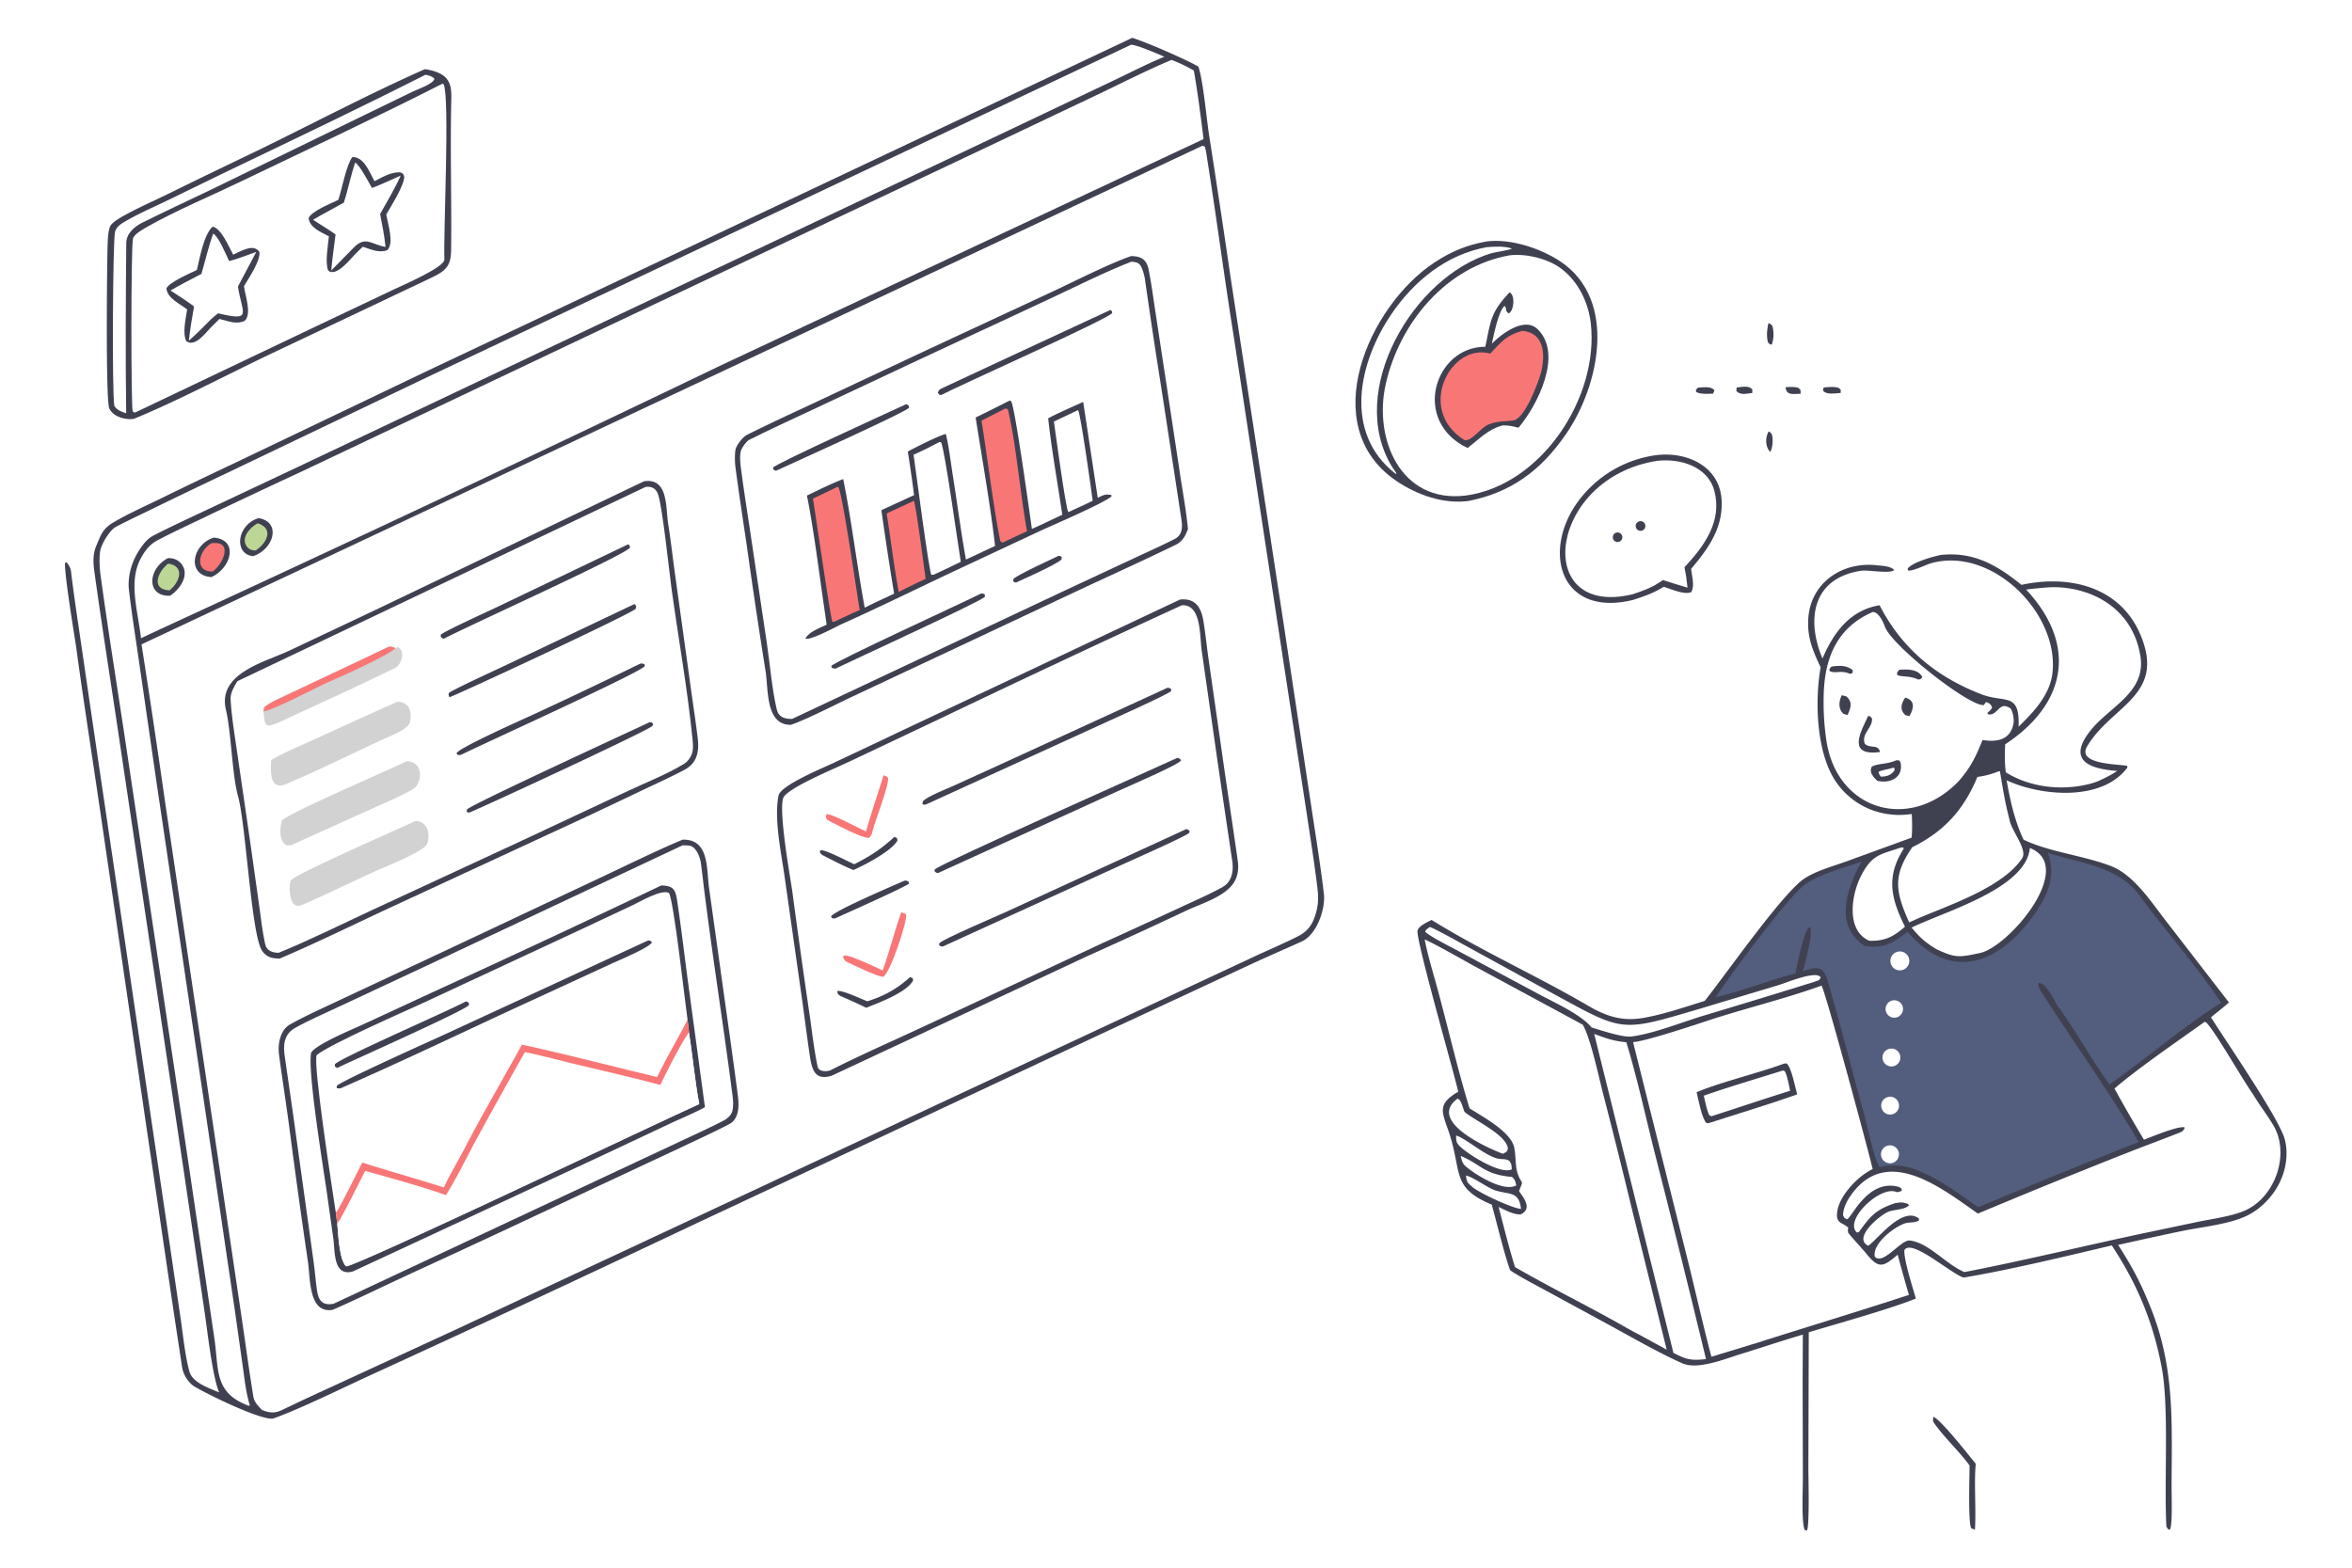 <svg xmlns="http://www.w3.org/2000/svg" width="1536" height="1024" preserveAspectRatio="none" style="display:block" viewBox="0 0 2048 1365"><path fill="#FFF" d="M0 0h2048v1365H0V0z"/><path fill="#3F4151" d="M985.862 32.962c11.841 3.456 47.638 19.19 57.668 25.067 4.16 12.675 6.93 44.003 9.13 58.557 6.59 42.101 12.96 84.237 19.09 126.407l45.27 295.511 24.58 162.355c3.82 25.409 8.15 51.904 11.18 77.42 1.54 13.008-6.18 35.489-19.07 41.344-14.48 6.577-29.73 13.144-44.44 19.957l-123.149 57.284-357.934 167.446A24407.06 24407.06 0 0 1 320.3 1198.43c-22.6 10.39-58.876 28.26-81.896 36.51-8.885 3.19-60.833-22.23-70.295-28.49-4.607-3.46-8.623-10.04-9.486-15.65-10.579-68.83-20.496-138.02-30.737-206.885L87.018 704.718c-6.89-47.333-14.3-94.083-20.75-141.645-1.88-12.403-10.3-63.332-9.632-72.868l1.192-.679c1.837 1.888 3.673 5.09 3.972 7.635 1.827 15.523 4.133 31.356 6.403 46.777L85.53 662.244l60.84 411.536 11.188 76.07c1.946 13.72 3.775 31.39 7.435 44.5 2.658 9.52 17.04 14.34 25.838 18.01-5.78-13.3-10.092-52.54-12.506-68.88l-17.97-121.62-54.621-365.666c-7.744-52.8-16.24-105.664-23.561-158.515-1.051-7.584-1.398-15.172 1.6-22.265 4.704-11.13 5.704-15.242 16.537-21.468 11.931-6.856 24.672-12.597 36.949-18.546a4366.41 4366.41 0 0 1 65.591-31.527l170.667-81.632 612.345-289.28z"/><path fill="#FFF" d="m1046.97 126.928 2.07.643c1.27 3.937 1.68 8.124 2.33 12.2 8.04 50.702 14.68 101.622 22.76 152.317l44.42 290.568 19.1 124.523c3.28 21.92 6.81 43.907 9.48 65.902 1.19 9.875.74 16.807-2.7 26.226-2.8 7.648-7.29 12.432-14.63 16.131-12.25 6.174-25.26 11.682-37.75 17.493l-75.15 35.075-231.255 107.893-385.522 180.251-114.074 52.58c-13.554 6.21-26.913 12.42-40.336 18.92-6.347 3.07-11.225 2.62-17.501.06-3.229-3.3-6.811-6.85-7.58-11.54-3.373-20.6-6.301-42.08-9.294-62.68l-18.842-127.2-48.777-328.196a9890.294 9890.294 0 0 0-20.493-137.046l923.744-434.12z"/><path fill="#3F4151" d="M560.727 419.067c21.417-3.245 18.779 22.643 21.106 37.189 2.246 14.038 3.843 28.549 5.811 42.684l13.898 100.22c1.983 14.551 4.261 29.008 6.003 43.615 1.381 11.577-.452 21.64-11.638 27.555-12.345 6.527-25.226 12.313-37.852 18.334a5511.31 5511.31 0 0 1-84.328 39.556l-135.27 62.636c-30.951 14.391-63.745 30.566-95.003 43.796-2.171-.105-5.193-.227-7.241-.839a14.378 14.378 0 0 1-8.662-7.149c-8.993-17.118-13.474-108.816-20.311-133.503-5.2-18.774-5.882-55.588-10.536-75.264-7.469-31.58 33.439-41.226 54.66-51.137l75.803-35.819 233.56-111.874z"/><path fill="#FFF" d="M562.092 423.982c1.983-.212 3.72-.244 5.63.448 2.297.832 3.834 2.763 4.858 4.912 3.911 8.205 10.219 69.26 12.219 83.677 6.029 43.452 13.903 87.226 18.232 130.858.399 4.023.849 9.047-.72 12.879-1.406 3.432-3.649 6.505-6.843 8.439-15.145 9.171-32.62 15.935-48.693 23.479l-92.567 43.378-130.901 60.657c-25.208 11.719-55.451 26.722-80.702 36.887-5.363-.033-10.406-1.71-11.705-7.51-2.401-10.713-3.601-21.8-5.097-32.685l-8.179-57.938-11.733-80.536c-1.96-13.476-4.456-28.671-5.105-42.29-.256-5.369 3.176-10.908 5.841-15.492l355.465-169.163z"/><path fill="#D2D2D3" d="M361.835 714.847c12.75.274 12.562 16.086 9.601 20.735-4.151 6.519-37.726 19.808-45.736 23.471-21.564 9.863-42.265 20.098-63.503 29.236-1.747.386-2.644.247-4.431.229-1.46-1.035-2.452-1.486-3.228-3.145-2.406-5.144-3.189-13.497-1.165-18.855 1.693-4.482 97.507-46.529 108.462-51.671zm-15.843-103.824c10.811.328 12.925 8.968 10.867 17.828-1.411 6.072-16.458 11.721-21.637 14.107-29.264 13.482-58.274 27.976-87.958 40.492-13.18 3.413-11.265-13.048-11.179-21.577 8.687-5.615 28.436-13.835 38.517-18.447a5758.636 5758.636 0 0 1 71.39-32.403zm7.861 51.91c15.121-.474 14.434 19.144 5.44 24.327-11.106 6.401-24.059 11.777-35.817 17.078l-69.204 31.241c-.447.15-3.593.528-4.278.621-7.374-3.357-6.366-14.906-4.551-21.696 4.99-6.271 92.58-43.724 108.41-51.571zm-124.525-43.528c.315-1.66.615-2.399 1.143-3.975 3.591-2.917 9.23-5.614 13.472-7.631 30.978-14.731 62.138-29.076 93.032-43.989 3.234-1.561 4.465-.677 7.358.514l2.034-.935c6.788 3.191 3.168 15.511-2.076 18.07-30.192 14.736-60.729 28.762-91.28 42.749-3.693 1.691-17.813 9.27-20.684 7.029-2.901-2.264-2.238-8.36-2.999-11.832z"/><path fill="#F97676" d="M229.328 619.405c.315-1.66.615-2.399 1.143-3.975 3.591-2.917 9.23-5.614 13.472-7.631 30.978-14.731 62.138-29.076 93.032-43.989 3.234-1.561 4.465-.677 7.358.514-4.554 5.327-45.621 24.184-54.929 28.008-10.817 4.443-51.165 26.172-60.076 27.073z"/><path fill="#3F4151" d="M557.537 577.824c1.837-.199 1.593-.042 3.492.36l.57 1.703c-3.488 5.513-140.218 67.471-160.191 77.352-.763.193-2.352.07-3.223.047l-.598-1.631c3.787-5.395 57.986-29.444 66.777-33.507a4946.114 4946.114 0 0 0 93.173-44.324zm-10.526-103.912c1.619 1.384.982.523 1.594 2.887-4.207 6.463-142.407 68.799-162.142 79.373-1.56-.479-1.371-.604-2.759-1.664l.147-1.9c3.161-3.003 41.767-20.625 48.713-23.927l114.447-54.769zm5.566 51.989 1.508 2.135-.595 2.115c-6.264 5.419-148.23 71.489-162.077 76.955-.865-1.797-.863-1.653-.668-3.631 3.389-2.921 39.69-19.557 45.813-22.461l116.019-55.113zm12.981 102.944c2.474.258 1.44-.222 3.233 1.423l-.674 1.827c-5.134 4.703-142.649 68.366-158.86 75.176-1.752.51-.822.419-2.869-.376l.195-2.066c3.937-4.491 144.295-68.944 158.975-75.984zM1027.5 522.031c13.09-1.392 18.37 6.517 20.34 18.492 1.85 11.237 2.97 22.732 4.6 34.04l11.95 83.302c4.33 30.613 9.15 61.44 13.44 92.06.61 4.893.42 8.946-1.08 13.619-5.1 15.854-28.96 22.378-44.01 29.448a4934.209 4934.209 0 0 1-85.402 39.264L724.279 936.608c-16.053 5.042-17.681-7.371-19.509-19.879-2.667-18.249-4.897-36.577-7.552-54.829l-13.936-97.946c-2.958-21.247-9.489-50.934-5.342-71.299 1.771-8.691 37.198-23.383 45.772-27.41a6408.836 6408.836 0 0 0 59.883-28.284l243.905-114.93z"/><path fill="#FFF" d="M1029.01 527.033c17.31-1.191 15.51 26.75 17.37 39.451l11.27 78.789c4.96 34.803 10.13 69.553 15.32 104.319 1.28 8.565-.12 18.111-8.45 22.775-10.93 6.121-22.94 11.287-34.34 16.584a7598.973 7598.973 0 0 1-70.313 32.264l-152.861 71.301c-26.889 12.614-57.521 25.994-83.716 39.28-3.386 1.48-10.362 1.459-11.3-2.897-3.033-14.09-4.688-28.853-6.708-43.18a7782.612 7782.612 0 0 1-15.38-109.545c-1.547-11.181-13.187-75.21-7.168-82.761 7.076-8.878 42.785-23.68 56.324-30.041l79.296-37.534a14775.782 14775.782 0 0 1 210.656-98.805z"/><path fill="#3F4151" d="M1016.59 598.84c1.83.027 1.85.311 3.39 1.417l-.37 1.577c-3.81 3.312-46.117 22.244-53.786 25.774l-159.543 72.857-2.016.235-1.155-1.037.596-2.099c3.735-4.077 20.546-10.672 26.332-13.26l42.016-19.13 144.536-66.334zm8.57 61.038c2.65.802 1.62.058 3.21 2.265-1.74 3.591-47.61 23.285-55.009 26.695l-156.557 71.303c-2.269-.427-1.202.007-3.143-1.68l.277-1.429c5.585-5.472 188.702-86.736 211.222-97.154zm7.81 62.014c1.8.422 1.34.437 2.96 1.754l-.57 1.691c-4.73 3.737-49.608 23.541-59.424 28.029l-154.803 70.686c-2.318.063-1.161.258-3.461-1.075l.348-1.825c3.828-3.812 50.283-23.622 58.914-27.577l156.036-71.683z"/><path fill="#F97676" d="M784.734 794.338c1.611.379 2.765 1.037 4.243 1.757 1.596 4.833-13.808 51.418-20.013 54.512-6.689-.941-23.891-9.491-30.616-12.598-2.825-1.17-3.594-2.594-4.41-5.287l2.09-.917c6.912.94 25.753 10.065 32.598 13.19 6.02-17.024 10.284-34.194 16.108-50.657zm-15.37-119.206c2.399.613 2.308.458 3.908 2.315.759 7.553-11.951 38.412-14.064 48.449-.112.532-1.884 3.77-3.031 3.711-7.094-.362-27.968-11.751-33.694-14.578l-2.516-1.605c-1.146-3.045-1.196-1.611-.144-4.445 3.943-.892 27.745 12.118 34.22 15.01 4.573-15.981 10.254-32.924 15.321-48.857z"/><path fill="#3F4151" d="m778.907 728.581 2.249 1.322.282 1.965c-4.888 9.038-28.386 21.306-38.289 25.661-8.794-3.505-18.243-8.547-26.786-12.871-1.798-1.213-1.245-.867-2.587-2.746l.682-1.549c3.768-.981 23.768 9.67 29.366 12.14 14.594-7.425 23.131-13.061 35.083-23.922zm13.597 122.156 2.295 1.019.25 2.07c-5.807 10.407-29.805 19.285-40.788 23.643-7.53-3.717-15.139-7.036-22.812-10.44l-1.779-1.443c-.167-.585-.643-2.042-.662-2.572 3.884-1.379 20.557 6.687 26.249 8.809 14.602-4.531 25.96-10.915 37.247-21.086zm-5.006-83.889c2.16-.199 1.313-.197 3.527.699l.537 1.726c-2.405 2.729-56.222 26.639-64.273 30.331-.731.202-1.812.019-2.663-.038l-1.043-1.554c2.79-5.048 54.549-27.015 63.915-31.164zm-193.025-35.766c23.266-.429 20.585 25.194 22.947 42.085l10.121 72.337c4.99 36.158 10.297 72.287 14.95 108.485 1.079 8.397 1.325 20.186-7.502 24.796-12.616 6.589-25.727 12.588-38.604 18.693l-83.042 38.862a15199.966 15199.966 0 0 1-157.382 73.38c-21.926 10.17-44.194 21.08-66.265 30.77-21.154 3.44-19.357-27.13-21.521-41.62a6850.386 6850.386 0 0 1-16.226-117.054c-2.858-21.138-6.107-42.242-8.965-63.331-1.245-9.186.864-21.586 9.564-26.485 13.138-7.4 27.882-13.936 41.548-20.418l87.795-41.081 140.822-66.275c22.799-10.668 48.737-23.553 71.76-33.144z"/><path fill="#FFF" d="M594.377 736.019c1.77-.035 4.933.061 6.586.45 5.506 1.296 8.842 10.373 9.426 15.429 7.807 67.64 18.827 134.918 27.528 202.453.528 4.102.845 9.59-.378 13.582-1.051 3.253-4.2 6.048-7.157 7.621-12.067 6.269-24.973 12.121-37.296 17.897l-70.834 33.149-231.716 108.55c-9.449 1.86-13.237-2.38-14.568-11.85-1.179-8.39-1.776-16.79-2.96-25.23l-11.031-79.11c-4.509-32.938-9.101-65.835-13.961-98.723-1.51-10.216-1.068-19.602 9.027-25.262 12.312-6.903 25.356-12.463 38.127-18.477l75.88-35.455 223.327-105.024z"/><path fill="#3F4151" d="M575.804 770.973c10.993.221 12.436 3.957 13.943 14.034 3.262 21.8 5.911 43.879 8.752 65.722l15.318 113.274c-6.52 3.837-22.454 10.594-29.788 14.019l-58.463 27.528-218.22 101.48c-17.242 4.93-15.582-17.35-17.075-28.37l-5.657-40.3c-3.165-22.08-16.908-105.248-13.703-121.818 4.725-7.441 35.33-20.007 44.65-24.313l59.464-27.528a14129.504 14129.504 0 0 0 200.779-93.728z"/><path fill="#FFF" d="M292.396 1055.86c-3.013-20.1-19.865-128.239-16.684-137.195 11.6-9.531 76.731-38.051 92.788-45.43l135.712-63.169 46.392-21.785c7.201-3.428 25.264-14.185 31.875-10.794 4.225 6.734 14.113 95.928 16.208 110.495.319 2.672 1.149 8.357 1.22 10.81 2.969 18.888 5.496 44.688 8.987 62.521-30.655 13.583-298.08 141.127-307.448 141.287-6.097-5.33-6.941-28.55-7.754-37.12l-1.296-9.62z"/><path fill="#FFF" d="M574.949 944.704c6.167-12.674 17.321-35.021 24.958-45.912 2.969 18.888 5.496 44.688 8.987 62.521-30.655 13.583-298.08 141.127-307.448 141.287-6.097-5.33-6.941-28.55-7.754-37.12 4.744-6.39 19.331-36.72 24.358-45.99 23.015 6.53 47.77 13.12 70.212 21.12 8.683-13.53 18.221-33.12 26.074-47.652a5708.411 5708.411 0 0 1 42.74-76.916c15.901 3.304 32.49 7.847 48.349 11.612 23.153 5.497 46.579 10.843 69.524 17.05z"/><path fill="#F97676" d="M572.237 937.765c7.378-15.539 18.212-33.862 26.45-49.783.319 2.672 1.149 8.357 1.22 10.81-7.637 10.891-18.791 33.238-24.958 45.912-22.945-6.207-46.371-11.553-69.524-17.05-15.859-3.765-32.448-8.308-48.349-11.612a5708.411 5708.411 0 0 0-42.74 76.916c-7.853 14.532-17.391 34.122-26.074 47.652-22.442-8-47.197-14.59-70.212-21.12-5.027 9.27-19.614 39.6-24.358 45.99l-1.296-9.62c1.929-.96 20.2-38.18 23.059-43.59 23.419 7.45 47.396 14.13 71.068 21.63 4.719-10.38 12.94-24.14 18.407-34.68 15.703-30.276 33.146-59.728 49.533-89.629 38.303 8.232 79.265 19.084 117.774 28.174z"/><path fill="#3F4151" d="M564.424 818.812c2.373.398 1.263-.031 3.315 1.623-2.144 4.667-29.596 15.993-35.982 18.973l-74.726 34.43c-52.997 24.409-107.34 50.584-160.724 73.853l-2.971-.129-.176-2.032c3.352-4.082 83.018-39.774 92.886-44.314l178.378-82.404zm-158.741 53.125c1.068.198 1.532.614 2.554 1.179l.135 2.046c-4.617 5.263-100.204 47.601-114.744 54.713l-2.007-1.224-.058-1.981c5.114-5.741 98.592-46.309 114.12-54.733zm579.143-648.925c9.022-.012 13.682 3.106 15.434 12.073 2.32 11.82 3.89 23.783 5.71 35.693l10.22 67.147 11.62 76.772c2.21 14.463 5.32 31.706 6.61 45.95-2.43 6.298-4.61 10.771-10.96 13.849-25.594 12.395-51.475 24.277-77.298 36.192l-119.295 56.103-86.235 40.467c-12.482 5.95-40.443 20.169-52.047 23.872-22.195.102-19.347-30.689-21.989-46.912a5591.294 5591.294 0 0 1-16.313-109.058c-3.372-22.77-6.914-45.81-9.924-68.626-.494-3.745-.89-13.763.732-17.066 1.733-3.528 5.82-9.07 9.419-10.878 18.034-9.06 37.111-17.845 55.365-26.363l103.936-48.756 107.716-50.079c19.053-8.943 48.378-23.842 67.299-30.38z"/><path fill="#FFF" d="M984.966 227.909c1.508-.038 1.538.122 2.654.214 2.582.211 4.513 1.331 5.865 3.658 1.265 2.177 2.931 7.818 3.302 10.357 3.673 25.161 7.283 50.452 11.283 75.556 7.07 44.558 13.61 89.21 20.52 133.793 1.07 6.914 1.51 14.118-5.89 17.901-10.53 5.377-21.43 10.216-32.152 15.207l-65.794 30.708-235.009 110.67c-6.238.149-11.737-1.499-13.291-7.938-4.27-17.692-5.906-39.236-8.61-57.247l-14.952-100.295c-2.728-18.258-5.731-36.733-8.011-55.041-.469-3.769-.907-10.765.722-14.168 1.157-2.417 4.338-7.093 6.698-8.276 16.809-8.427 34.647-16.669 51.651-24.583l95.914-45.045 113.558-52.904c21.019-9.86 50.32-24.399 71.542-32.567z"/><path fill="#3F4151" d="m879.183 348.766 1.193.532c3.231 3.615 16.272 98.12 18.143 111.202 8.702-3.782 17.828-8.257 26.464-12.309-4.028-27.359-9.343-56.716-12.295-83.993 9.731-5.042 20.459-9.695 30.496-14.244l12.673 83.488c4.811-2.371 6.666-3.459 11.879-2.401l.107 1.211c-6.453 5.726-50.928 24.902-61.58 29.767l-76.467 35.775c-32.182 15.21-64.134 30.926-96.614 45.5-5.28 2.369-27.663 14.722-31.87 12.682 3.088-5.799 12.456-9.239 18.494-12.028l-2.186-15.187c-4.448-30.397-9.017-67.652-14.984-97.241 10.248-4.932 21.005-10.356 31.576-14.387 7.251 35.564 11.945 75.533 18.744 111.998 8.13-4.166 17.279-8.279 25.596-12.218a3104.843 3104.843 0 0 1-11.088-72.704l28.461-13.094a1250.686 1250.686 0 0 0-5.455-37.954c7.625-4.08 25.48-13.177 33.065-15.354 2.532 9.326 4.536 26.242 6.111 36.127 3.891 24.428 7.035 48.893 11.455 73.275l25.352-11.867c-3.8-33.536-11.632-78.279-16.921-111.812a2039.345 2039.345 0 0 0 29.651-14.764z"/><path fill="#FFF" d="m818.039 384.863 1.296.19c2.944 3.282 15.196 92.009 17.255 104.112-7.437 3.766-15.689 7.502-23.268 11.113l-2.283.321c-2.19-2.813-13.689-92.015-15.544-104.674 7.785-3.35 15.017-7.181 22.544-11.062z"/><path fill="#F97676" d="m729.22 423.92.898.408c3.84 7.624 15.931 92.141 18.471 106.839-7.212 3.072-15.02 6.872-22.194 10.185l-1.612-.027c-1.598-2.577-14.857-95.503-16.953-107.175a1724.183 1724.183 0 0 0 21.39-10.23zm145.785-68.076c1.744-.047 1.074-.155 2.684.696 7.219 30.888 10.684 73.858 16.62 106.038-6.907 3.065-13.947 6.435-20.819 9.631l-.912.232-1.595-1.402c-5.762-27.891-11.961-78.276-16.342-104.746l20.364-10.449z"/><path fill="#FFF" d="M938.736 357.091c2.182 2.693 11.668 70.721 12.725 78.896-6.606 3.341-14.44 6.777-21.228 9.942-2.221-2.725-11.416-70.872-12.555-78.914l21.058-9.924z"/><path fill="#F97676" d="M795.733 436.073c1.724 2.733 9.325 61.24 10.258 67.92a730.98 730.98 0 0 0-23.406 11.394c-3.98-20.801-7.053-46.784-10.526-68.289l23.674-11.025z"/><path fill="#3F4151" d="m966.832 269.896 1.308.92.287 1.783c-5.051 5.95-130.51 61.731-149.017 71.424-2.172-.56-1.134-.059-2.887-2.091 1.109-2.345 1.21-2.669 4.049-4.013 14.414-6.82 29.111-13.58 43.526-20.345l102.734-47.678zM854.018 516.893c2.227-.311 1.085-.34 3.51.636l.041 2.103c-3.012 3.914-116.48 55.874-130.151 62.584-.71-.044-2.328-.454-2.995-.602l-.582-1.736c3.242-4.181 115.777-55.634 130.177-62.985zm-64.877-165.01 1.987 1.089.519 1.98c-2.769 3.933-103.646 49.228-116.003 54.991l-2.159-1.025-.357-1.796c2.125-3.335 102.36-48.89 116.013-55.239zM921.92 483.891c1.657.246 1.071.15 2.595 1.18l-.227 2.063c-4.605 4.52-31.858 16.505-39.313 19.962-2.088.011-1.141.319-2.847-1.179l.39-1.94c3.821-3.664 32.684-16.883 39.402-20.086z"/><path fill="#FFF" d="M1020.13 52.174c8.07 3.085 11.88 5.098 19.4 9.215 3.27 18.413 6.18 41.023 8.46 59.706L628.792 317.599a32867.923 32867.923 0 0 1-489.16 230.189l-16.851 7.913c-2.292-21.162-10.28-46.214-1.964-65.725 3.185-7.472 8.426-15.311 15.654-19.167 12.639-6.741 26.011-12.887 38.937-19.1a7105.342 7105.342 0 0 1 87.968-41.475l254.825-120.892 341.65-161.458 96.718-45.912c20.386-9.772 42.869-21.184 63.561-29.798z"/><path fill="#3F4151" d="M186.258 468.108c22.055 2.008 14.978 26.617-2.133 34.379-21.795-1.279-17.328-28.513 2.133-34.379z"/><path fill="#F97676" d="M184.07 472.979a62.97 62.97 0 0 1 2.298-.147c16.052-.79 8.109 17.838-1.111 24.758-15.405.55-13.47-16.984-1.187-24.611z"/><path fill="#3F4151" d="M146.357 485.904c.991.062 1.952.128 2.94.252a13.047 13.047 0 0 1 9.253 5.657c6.558 9.527-2.276 21.563-10.41 26.874-20.859.984-19.876-23.305-1.783-32.783z"/><path fill="#BCD696" d="M146.421 490.729c14.95 2.196 10.129 16.109 1.226 23.304-16.459-.75-10.59-15.881-1.226-23.304z"/><path fill="#3F4151" d="M225.245 451.125c20.02 3.455 13.246 27.057-4.769 33.13-17.225-1.573-14.405-27.522 4.769-33.13z"/><path fill="#BCD696" d="M224.361 455.636c14.519 4.595 7.884 17.388-1.726 23.642-.757-.016-1.488-.039-2.241-.148a8.202 8.202 0 0 1-5.877-3.837c-4.708-7.635 3.493-16.102 9.844-19.657z"/><path fill="#FFF" d="M984.875 38.963c5.653.183 23.155 7.97 29.005 10.427-15.13 6.203-31.463 14.704-46.433 21.741l-106.573 50.637L553.34 267.2 263.801 404.473l-85.569 40.303c-14.959 7.062-30.237 14.114-44.931 21.69-6.179 3.186-11.131 10.689-14.421 16.532-4.83 8.577-7.762 20.291-6.636 30.247 2.215 19.583 5.467 39.617 8.288 59.201l15.949 110.019L180.009 975.5l24.266 163.99 6.853 48.43c1.542 10.97 2.973 24.4 6.124 34.78l.353.84-1.059.51c-30.867-11.63-25.651-31.58-30.113-60.3l-21.931-148.28-53.477-357.721c-7.756-52.379-16.335-104.711-23.497-157.168-.847-6.202-1.586-18.031.462-23.69 2.037-5.628 7.81-15.509 13.267-18.351 9.815-5.11 20.367-10.11 30.354-14.966a6467.33 6467.33 0 0 1 65.309-31.383l178.797-85.545L984.875 38.963z"/><path fill="#3F4151" d="M1689.89 483.222c28.76-3.067 48.98 8.846 70.31 26.012 40.93-8.931 86.04 1.023 103.86 44.09 21.69 52.441-25.52 60.87-46.68 96.528-9.75 16.427 30.1 15.35 34.89 17.065l.15 1.416c-22.11 29.713-75.19 24.976-105.15 11.09 3.02 17.351 7.13 35.798 14.79 51.736 22.48 10.77 52.8 13.89 76.12 22.96 20.01 7.784 34.82 31.08 47.58 47.444l55.09 71.31c-4.75 4.191-10.69 8.829-15.65 12.901 13.17 21.019 60.23 89.21 64.41 106.822 3.46 14.574.13 30.114-7.75 42.704-6.13 9.77-15.16 18.34-25.6 23.35-15.24 7.32-38.98 9.68-56.02 13.15-18.65 3.91-37.27 7.96-55.86 12.13 12.97 20.36 19.63 32.96 28.59 55.36 21.06 52.73 18.03 100.72 17.93 155.82-.01 6.95.85 31.71-1.27 36.54l-1.56.05-1.67-2.35c-2.19-38.04 2.57-103.73-4.18-139.12-7.96-41.68-22.57-74.17-43.39-105.82-40.03 9.45-88.75 21.27-129.02 27.98-11.45-3.58-45.53-34.39-51.61-23.84-.39 8.86 7.25 32.15 10 42.13-22.24 9.03-68.78 21.93-93.23 29.34l-.33 118.66c-.01 6.26 1.14 50.99-1.3 53.92l-1.74-.35c-3.18-5.47-1.73-36.25-1.75-44.36l-.22-84.64.19-41.19c-18 5.25-35.9 11.35-53.8 16.82-13.44 4.1-37.61 14.19-51.14 8.16-21.56-9.62-43.23-22.26-64.05-33.57l-53.24-28.94c-10.15-5.53-23.19-12.19-32.64-18.44-5.1-14.17-11.73-41.66-16.02-57.23-34.97-14.59-25.89-27.57-36.73-61.298-5.96-18.534-12.11-25.627 7.56-36.979-3.71-16.686-37.53-134.206-35.4-140.523 1.41-4.169 8.52-7.077 12.18-9.08 42.96 26.678 92.18 48.922 136 74.53 16.37 9.57 30.28 14.147 49.47 10.61 17.81-3.282 34.95-9.216 52.36-14.615 17.31-21.478 68.82-95.578 87.64-107.131 10.79-6.622 24.53-10.278 36.44-14.605l56.13-20.439c.59-7.884.43-12.738.1-20.555-7.99 1.021-14.12 1.179-22.17-.145a65.96 65.96 0 0 1-43.43-27.314c-17.64-25.205-18.95-70.752-13.77-100.28-6.9-14.575-12-26.574-10.7-43.15 2.47-31.241 30.17-49.126 59.98-45.67 4.32.501 11.77.621 14.73 4.134-3.33 3.488-22.67-.242-28.43.587-42.76 6.153-48.32 42.478-33.97 76.394 9.58-22.493 24.05-42.181 49.77-46.309 19.14 37.536 49.61 62.633 89.07 77.657 19.98 7.608 33.07-2.446 31.91 28.07 13.26-12.991 27.53-27.835 29.56-47.262 5.42-51.768-52.62-109.418-105.05-95.267-5.56 1.5-16.06 7.117-20.7 6.58l-.43-1.715c4.54-5.602 21.72-10.408 28.84-11.863z"/><path fill="#535D7D" d="M1783.24 742.643c27.74 8.9 61.06 11.747 79.37 36.578 22.58 30.625 50.54 62.491 71.46 93.845-31.71 20.065-66.29 49.332-97.22 71.268-15.71-21.948-29.02-46.135-44.83-68.073-3.99-5.543-9.68-20.148-16.83-20.44-.53 2.644-.08 4.017 1.44 6.395 28.22 44.337 59.1 86.784 85.6 132.121a8274.414 8274.414 0 0 0-139.73 56.783c-20.06-13.9-32.87-24.3-55.69-33.3-11.27-3.56-18.73-3.87-30.16-1.68-4.67-6.41-10.39-35.084-12.92-44.049-11.15-39.453-20.82-79.548-32.58-118.815-4.08-13.633-10.34-10.82-21.29-7.618 2.12-8.249 8.64-30.679 6.45-38.228l-1.44.235c-5.25 7.443-9.37 30.072-11.55 40.027-22.5 5.519-46.4 15.509-69.39 20.546 12.09-18.27 63.6-88.644 78.83-98.891 12.84-8.635 33.54-13.873 48.24-19.201-12.68 23.062-24.68 55.911 2.99 73.676 16.45 2.103 24.12-2.462 36.95-12.516 37.63 43.636 78.54 28.627 109.13-13.325 12.65-17.355 20.43-34.067 13.17-55.338z"/><path fill="#FFF" d="M1650.37 829.432c3.92-2.123 8.82-.736 11.04 3.126a8.228 8.228 0 0 1-11.18 11.275 8.26 8.26 0 0 1-4.18-7.241 8.226 8.226 0 0 1 4.32-7.16zm-6.14 167.963c4.17-.79 8.2 1.89 9.1 6.035a7.818 7.818 0 0 1-13.4 6.94 7.83 7.83 0 0 1-1.67-7.75 7.813 7.813 0 0 1 5.97-5.225zm-.3-83.787a7.787 7.787 0 0 1 7.87 1.072 7.788 7.788 0 0 1 2.83 7.419 7.771 7.771 0 0 1-5.15 6.048c-3.96 1.362-8.3-.666-9.8-4.585-1.49-3.919.38-8.321 4.25-9.954zm-.96 41.862a7.768 7.768 0 0 1 9.91 3.991 7.768 7.768 0 0 1-3.44 10.113 7.77 7.77 0 1 1-6.47-14.104zm3.86-84.058a7.587 7.587 0 0 1 9.72 4.439c1.48 3.898-.47 8.256-4.35 9.765a7.59 7.59 0 0 1-9.85-4.391c-1.5-3.947.52-8.355 4.48-9.813zm-60.77-13.215c3.09 3.516 41.88 147.663 44.56 159.703a60.626 60.626 0 0 0-13.21 9.12c-7.93 7.13-17.57 19.19-17.86 30.54-.2 7.77 4.69 6.75 9.84 11.39-.54 2.18-.38 2.35-.04 4.51 5.15 6.45 11.32 12.65 16.39 18.88 10.47 12.88 14.48 10.45 26.68.13 3.09 11.72 6.35 23.39 9.78 35.01-44.08 14.41-88.85 27.91-133.12 42.02l-38.88 11.84c-7.34-27.66-13.95-57.42-20.94-85.45L1422 907.395c11.12-.773 52.5-14.589 65.14-18.756 31.44-10.36 68.45-19.325 98.92-30.442z"/><path fill="#3F4151" d="m1553.71 926.03 1.96-.071c4.04 2.768 7.46 20.499 9.23 26.942-24.43 8.698-52.19 16.942-77.11 25.059l-1.82-.132c-3.87-2.965-7.33-21.364-8.64-26.884 20.18-8.584 53.75-16.54 76.38-24.914z"/><path fill="#FFF" d="m1552.52 932.082 1.69.702c2.08 4.117 3.5 12.183 4.55 16.96-22.87 7.131-45.68 14.86-68.53 22.166-.5-.104-1.44-.673-1.96-.948-2.01-4.323-3.55-12.085-4.7-16.952 22.07-7.699 46.49-14.895 68.95-21.928zm-311.97-114.06c9.64 4.105 34.37 18.4 44.37 23.819l93.21 50.348c6.6 10.698 14.13 45.939 17.66 59.705a6309.261 6309.261 0 0 1 25.58 102.406l29.91 120.88-24.89-13.59c-4.45-2.24-9.25-4.96-13.63-7.44-30.81-17.45-62.91-33.14-93.54-50.86-5.2-16.46-9.86-35.51-14.33-52.37 5.8 2.71 13.01 6.78 19.24 6.45 10.36-4.78 2.71-14.32-1.36-20.1-.3-.42 3.12-7.05 2.4-8.08-6.88-9.75-4.46-18.87-6.67-30.129-3.09-13.84-27.89-26.94-38.9-34.004-11.71-38.208-20.42-78.147-31.41-116.628-2.73-9.581-5.79-20.683-7.64-30.407zm679.08 71.731 1.4.452c8.4 8.525 32.03 50.479 41 62.855 5.35 9.102 11.96 17.484 17.35 26.514 14.97 25.056 1.88 62.396-24.09 74.216-11.23 5.12-28.53 7.43-40.9 9.94l-49.59 10.43c-50.39 10.71-104.14 23.8-154.26 33.43-16.23-6.7-30.65-25.35-47.61-27.48-7.6-.95-23.25 21.95-30.47 14.09-2.14-11.2 16.06-25.29 25.79-28.83 4.23-1.55 9.13-.27 12.78-2.8l-.14-1.59c-14.34-11.25-36.14 18.41-44.1 23.72-14.07-6.82 10.7-27.06 17.67-29.7 5.25-1.97 14.25-1.63 17.76-5.49l-.87-1.27c-5.18-1.62-5.91-1.51-11.3-.57-17.06 5.62-21.59 11.48-31.49 25.18l-1.77.28c-11.31-10.8 20.19-40.69 34.13-35.36 1.37.52 3.9-.04 5.16-1.31l-.47-1.57c-.8-.61-1.62-1.28-2.59-1.54-26.52-6.93-40.19 26.3-44.71 28.32-3.06-1.73-1.96-.55-3.5-3.61.17-5.75 3-11.73 6.21-16.41 31.45-45.898 79.37-7.15 111.24 15.03 42.42-17.79 85.03-35.14 127.81-52.04 15.24-6.026 30.61-11.701 45.87-17.67 2.98-1.166 5.74-1.983 6.36-5.349-5.46-1.563-29.02 8.328-35.46 10.727a1384.033 1384.033 0 0 1-25.66-44.535c20.2-17.488 56.19-42.08 78.45-58.06zm-288.75-356.919c4.83.317 8.58 7.804 10.39 12.8 6.07 16.797 73.77 69.841 86.14 68.242l1.84-2.586c2.77.632 4.76 2.35 5.4 5.037-1.56 2.248-2.24 2.738-4.31 4.579l1.17 1.108c8.51 1.204 8.96-12.37 19.31-5.023 2 3.281 3.09 9.331 2.4 13.057-2.77 14.889-15.4 16.149-26.96 14.263-5.68 14.35-10.3 23.876-20.69 35.807-42.7 44.474-106.36 25.619-115.29-35.767-1.96-13.47-2.64-25.706-2.3-39.356.8-32.049 11.7-58.942 42.9-72.161z"/><path fill="#3F4151" d="m1651.31 661.978 2.17.051 1.34 1.504c2.97 12.87-8.17 19.178-20.23 16.305-3.53-3.458-7.48-7.708-4.58-12.474 6.34-3.047 12.71-1.609 21.3-5.386z"/><path fill="#FFF" d="M1649.09 668.365c.68.534.44.872.65 2.222-3.12 4.604-6.79 5.437-11.92 5.715-1.39-1.855-1.56-1.856-2.08-4.197 2-1.512 9.2-2.442 13.35-3.74z"/><path fill="#3F4151" d="M1626.81 623.252c1.97.562 1.86.745 3.24 2.321.65 8.446-9.6 13.089-6.27 22.11 5.26 4.635 11.23-.354 13.33 7.094-29.22 3.942-17.01-17.509-10.3-31.525zm-23.16-17.917c1.2.206 2.9.733 4.12 1.065 5.69 4.93 3.73 10.288.93 16.206l-3.48-1.008c-4.87-4.543-4.06-10.696-1.57-16.263zm50.19-22.22c7.17-.334 16.08-.839 20.13 6.468-2.11 2.086-.91 1.504-3.56 2.108-8.29-3.857-14.1-1.838-18.36-3.974-.29-2.813-.43-1.726 1.79-4.602zm5.1 24.305c9.15 2.398 7.44 9.852 3.61 16.164l-3.49-.92c-5.15-4.82-3.66-9.951-.12-15.244zm-64.27-26.995c6.12-1.003 13.83-1.419 18.64 3.259l-.2 2.132c-.81.676-1.06.564-2.2.886-8.33-3.603-12.17.165-17.65-2.315l-.36-1.763 1.77-2.199z"/><path fill="#FFF" d="M1783.16 511.428c5.88-.37 11.78-.12 17.6.747 31.87 4.584 56.85 24.858 62.69 57.409 6.59 33.346-26.83 45.325-43.83 67.342-20.06 25.976 1.07 32.661 24 34.341-6.41 4.085-10.11 5.857-16.89 8.996a68.55 68.55 0 0 1-9.73 2.899c-23.17 5.318-50.19 2.102-70.47-10.739-1.05-8.664-.88-15.681-.56-24.328 53.51-35.089 63.19-86.634 18.28-134.747 6.02-.866 12.8-1.349 18.91-1.92zm-42.12 159.94.44.475c2.44 14.558 4.47 27.377 8.28 41.791 1.09 8.875 15.96 25.942 11.08 33.514-16.2 25.133-64.08 41.136-89.45 51.974l-9 4.011c-12.26-27.471-14.2-40.885 2.69-65.426 27.96-13.839 44.88-32.746 56.73-61.211 6.84-.913 12.84-2.611 19.23-5.128zm-352.9 228.87c10.28 3.832 16.83 6.239 27.98 7.244 9.16 29.939 17.14 66.273 24.89 97.028a13377.81 13377.81 0 0 1 44.49 178.86c-12.6 1.47-17.13.48-28.39-5.46l-68.97-277.672z"/><path fill="#FFF" d="m1767.5 738.35 1.08.469c38.69 16.891-19.43 85.758-44.68 91.019-17.57 3.661-20.91 4.599-37.59-3.313-10.1-6.022-14.41-10.098-21.78-18.862 28.58-14.057 99.72-33.82 102.97-69.313zm-522.46 68.779c4.74 1.569 24.71 12.798 30.2 15.802l76.63 41.961c61.89 33.639 58.48 34.095 127.81 13.559l68.63-20.6c7.15-2.151 33.68-13.361 37.09-6.734-1.71 3.054-1.4 2.138-5.61 3.78a9290.918 9290.918 0 0 1-97.84 29.879c-18.77 5.797-42.23 15.187-61.32 17.719-7.51.996-26.36-5.319-34.73-7.875l-.36-.43c-9.74-11.317-31.46-20.954-45.18-28.318l-70.12-37.602c-7.19-3.859-23.8-12.206-29.29-16.889.33-1.893 2.21-2.763 4.09-4.252zm410.09-69.111 1.98-.172.62 1.064c-15.52 24.07-11.41 43.15 1.04 67.935-10.25 8.924-17.51 12.633-31.02 12.281-20.73-8.947-15.55-40.317-7.37-56.278 9.55-18.642 16.14-18.601 34.75-24.83zm-385.86 218.517c3.26 1.596 4.1 6.992 5.89 11.482 8.79 7.702 37.26 20.236 37.86 32.433-1.55 3.26-.76 2.15-4.36 4.17-15.05-5.629-65.96-28.883-39.39-48.085zm-1.34 32.148c8.55 2.552 26.24 18.487 37.01 20.257 3.35.54 6.72-.01 9.27 1.87 2.11 2.95 1.9 3.54 2.17 7.33-9.54 4.85-37.25-12.52-44.84-19.668-3.51-3.308-3.64-5.144-3.61-9.789zm8.58 34.877c6.05 1.09 18.84 10.82 25.61 12.94 12.5 3.91 20.42.54 22.31 16.04-6.77-.06-36.49-13.84-42.49-19.16-4.44-3.94-4.73-4.1-5.43-9.82zm-4.56-17.08c18.22 7.71 20.13 16.11 44.62 18.29 2.78 2.44 2.78 3.73 3.75 7.3-10.92 6.24-35.45-9.17-43.97-16.45-3.03-2.58-3.62-5.47-4.4-9.14z"/><path fill="#3F4151" d="M369.938 60.242c5.267.627 11.665 2.415 16.03 5.518 7.888 5.824 7.118 15.145 6.94 23.61-.909 42.642.394 85.51-.1 128.146-.158 13.622-4.107 17.936-15.899 23.659-12.375 6.007-25.028 11.839-37.415 17.79L236.418 307.8c-36.023 17.117-84.333 42.517-120.011 56.927a24.85 24.85 0 0 1-9.656-.685c-4.907-1.326-9.042-3.628-11.54-8.249-3.341-6.18-2.045-128.867-1.465-143.907.18-4.669.415-9.906 1.942-14.358 1.336-3.895 10.645-8.925 14.179-10.853 11.582-6.316 23.837-11.679 35.708-17.452a7283.807 7283.807 0 0 1 78.07-37.819c46.288-22.616 99.986-50.749 146.293-71.162z"/><path fill="#FFF" d="m385.189 72.911 1.125.456c5.475 12.133-.359 130.564.635 152.574.302 6.678-36.834 22.668-43.805 25.981l-59.807 28.345-165.749 78.948c-1.163-.334-1.448-.11-2.053-1.256-1.48-2.802-1.583-144.32.286-150.426 1.186-3.878 9.668-8.528 13.064-10.436 24.913-13.999 52.392-25.422 78.201-37.806 59.403-28.503 119.388-56.519 178.103-86.38z"/><path fill="#3F4151" d="M306.854 136.712c10.25-.01 14.544 12.69 19.219 21.032 7.691-3.782 13.714-7.782 22.237-7.745 3.389 1.653 2.408.574 3.728 3.986-.401 8.043-11.197 24.87-15.66 32.708 1.306 8.509 7.027 24.753.901 31.103-6.98 2.77-14.207-.664-21.412-2.959l-6.235 6.053c-4.867 5.046-17.058 20.737-23.837 14.664-2.899-6.772-.219-21.606.576-29.788-6.911-3.769-16.943-7.51-17.62-16.059 2.904-5.959 18.999-12.374 25.858-15.686 3.148-9.439 6.976-30.611 12.245-37.309z"/><path fill="#FFF" d="M309.3 141.539c4.38 2.901 11.408 16.603 14.579 22.126 7.354-2.637 17.633-7.522 25.008-10.786-4.437 10.318-12.261 23.41-17.908 33.46 1.864 9.703 3.748 18.82 4.715 28.663-12.022-2.023-17.05-9.643-27.05-.054l-20.205 20.565c.907-10.326 2.426-21.048 3.743-31.367-4.711-3.543-14.102-9.071-19.577-12.809 8.395-4.976 18.18-10.094 26.806-14.862 3.677-11.373 5.881-23.336 9.889-34.936z"/><path fill="#3F4151" d="M185.069 197.351c7.613 1.384 14.186 17.48 17.936 24.389 6.638-2.966 17.919-10.074 22.899-2.297.851 7.942-9.195 22.461-13.48 29.792 1.066 8.239 7.067 24.205.612 30.152-7.209 3.322-14.044.322-21.922-1.666l-7.607 7.493c-5.019 5.32-13.883 17.296-21.308 11.805-3.47-6.997-.441-19.638.768-27.593-6.29-4.879-17.596-9.922-18.024-18.417 2.624-5.372 20.082-12.773 26.491-15.946 2.679-10.906 5.882-30.309 13.635-37.712z"/><path fill="#FFF" d="M185.608 203.383c4.693 2.458 11.324 18.507 13.895 23.933 5.725-1.298 17.514-5.799 23.654-7.985l-15.983 30.194c3.766 23.911 13.037 30.457-17.305 23.268-1.915 1.482-4.072 3.398-5.959 4.983-6.768 6.995-12.219 12.419-19.491 18.86 1.249-10.514 2.653-19.373 4.55-29.798-4.981-3.934-14.91-10.16-20.482-13.886 8.092-4.825 18.465-10.041 26.914-14.481 3.545-12.221 5.88-22.784 10.207-35.088z"/><path fill="#FFF" d="M370.51 65.063c3.447.88 5.106.983 7.77 3.34-.57 4.611-14.233 9.102-18.833 11.322l-41.642 20.227-134.594 65.452c-19.875 9.482-39.866 18.788-59.57 28.603-6.678 3.327-13.629 9.461-13.7 17.516-.432 49.298-.74 98.987-.07 148.305-3.987-1.149-8.106-2.812-10.308-6.434-2.145-10.914-1.321-145.687.652-151.776 1.528-4.714 5.315-6.766 9.419-9.192 11.075-6.547 23.267-11.678 34.849-17.277l54.271-26.4c56.225-26.943 116.277-55.576 171.756-83.686z"/><path fill="#3F4151" d="M1294.32 210.237c20.86-2.8 47.56 6.114 64.64 17.597 49.8 33.48 33.43 108.284 4.84 149.848-22.06 32.075-47.89 51.093-85.1 58.525-22.17 2.904-45.1-5.49-62.67-17.361-70.67-47.755-24.24-152.422 32.72-190.093 15.25-10.085 28.39-15.348 45.57-18.516z"/><path fill="#FFF" d="M1314.7 222.273c14.44-1.652 33.83 3.062 45.38 12.121 14.23 10.924 23.03 29.135 25.08 46.853 7.46 64.566-42.99 141.554-109.22 150.276-56.45 6.641-80.09-49.5-69.3-97.157 12.08-53.342 52.6-102.385 108.06-112.093z"/><path fill="#3F4151" d="M1314.39 254.577c4.79 1.741 4.44 15.203-.63 18.359-3.73-2.902-1.13-2.474-3.48-6.641-5.33 3.517-9.75 26.169-11.23 32.848 8.28-8.257 28.19-23.736 39.76-12.57 22.53 21.735-.05 66.326-16.57 85.837-5.79-1.423-7.76-1.966-13.65-2.051-12.76 3.316-20.48 11.762-30.67 19.747-49.15-23.318-28.87-88.263 15.42-88.196 4.81-23.435 4.85-30.067 21.05-47.333z"/><path fill="#F97676" d="M1325.51 288.104c19.48 1.491 20.33 21.27 16.15 36.865-2.33 8.704-13.98 39.358-23.61 41.014-7.03 1.207-14.46.227-22.54 3.934-6.99 3.208-14.34 14.823-20.38 13.247-42.42-26.357-12.06-85.029 22.51-75.279 9.46-10.107 14.19-16.164 27.87-19.781z"/><path fill="#FFF" d="M1294.32 215.239c6.59-.58 15.98-1.134 22.17 1.199-2.74 1.622-13.15 2.694-17.56 3.98-68.02 19.835-127.22 119.975-86.77 186.114 1.51 2.028 2.55 3.707 3.89 5.857l-.88.133c-45.92-35.908-32.04-97.393-3.42-139.281 19.63-28.737 47.62-51.513 82.57-58.002z"/><path fill="#3F4151" d="M1441.95 396.334c26.65-3.398 55.48 9.374 57.15 39.151 1.35 24.163-11.73 42.396-26.54 59.82.66 6.623 3.25 14.706.09 20.272-5.83 2.528-17.07-2.481-23.98-4.644-9.25 5.709-16.76 8.188-26.89 11.486-2.08.492-4.18.924-6.29 1.296-58.62 10.161-72.09-45.98-40.91-87.73a101.062 101.062 0 0 1 67.37-39.651z"/><path fill="#FFF" d="M1442.72 401.294c19.74-2.41 44.35 4.601 50.03 26.014 7.09 26.72-8.93 48.298-26.01 66.653 1.37 6.632 1.98 10.973 2.65 17.72-7.07-1.993-14.35-4.412-21.37-6.635-9.41 6.641-15.55 8.619-26.21 12.338-1.45.346-2.92.664-4.38.954-83.16 16.338-68.13-102.327 25.29-117.044z"/><path fill="#3F4151" d="M1426.39 454.327a4.21 4.21 0 0 1 5.75 1.528 4.216 4.216 0 0 1-1.5 5.766 4.223 4.223 0 0 1-5.79-1.512 4.217 4.217 0 0 1 1.54-5.782zm-20.61 10.317a4.159 4.159 0 0 1 5.75.287 4.148 4.148 0 0 1-.04 5.759 4.154 4.154 0 0 1-4.12 1.102 4.15 4.15 0 0 1-2.92-3.099 4.153 4.153 0 0 1 1.33-4.049zm277.64 768.926c6.66 2.52 31.09 33.82 36.98 40.93-1.63 16.9.42 39.55-.72 57.44l-3.29-1.35c-2.71-5.53-1.45-45.39-1.36-54.54-8.86-12.12-20.29-22.64-29.28-34.73-2.81-3.78-2.76-3.32-2.33-7.75zm-143.55-952.221c1.91.629 1.91.919 3.37 2.381 1.5 5.018 1.36 11.417-.49 16.309-2.49-.493-1.33.032-3.34-2.056-1.38-5.571-.76-11.084.46-16.634zm-61.37 56.146c4.42-.131 11.82-1.463 14.33 2.47l-1.17 2.788c-4.31.11-11.17.669-14.71-1.488l-.27-1.825 1.82-1.945zm109.45-.149c4.45-.276 8.92-.926 13.12.416 2.32 2.386 1.74.981 1.68 4.397-4.69.27-12.54 1.838-15.36-2.141l.56-2.672zm-75.78.049c4.96-.468 9.95-1.922 13.67 1.588l-.05 3.21c-5.28.532-9.99 2.133-13.85-1.707l.23-3.091zm27.92 38.257c1.83 1.065 1.29.771 2.76 2.43 1.16 5.479.93 10.31-1.32 15.485-4.57-4.429-4.5-12.698-1.44-17.915zm14.7-38.54c3.93-.143 7.26-.473 11.1.53 2.48 2.455 1.82 1.175 2.02 5.258-6.64.015-12.43 1.639-13.12-5.788z"/></svg>